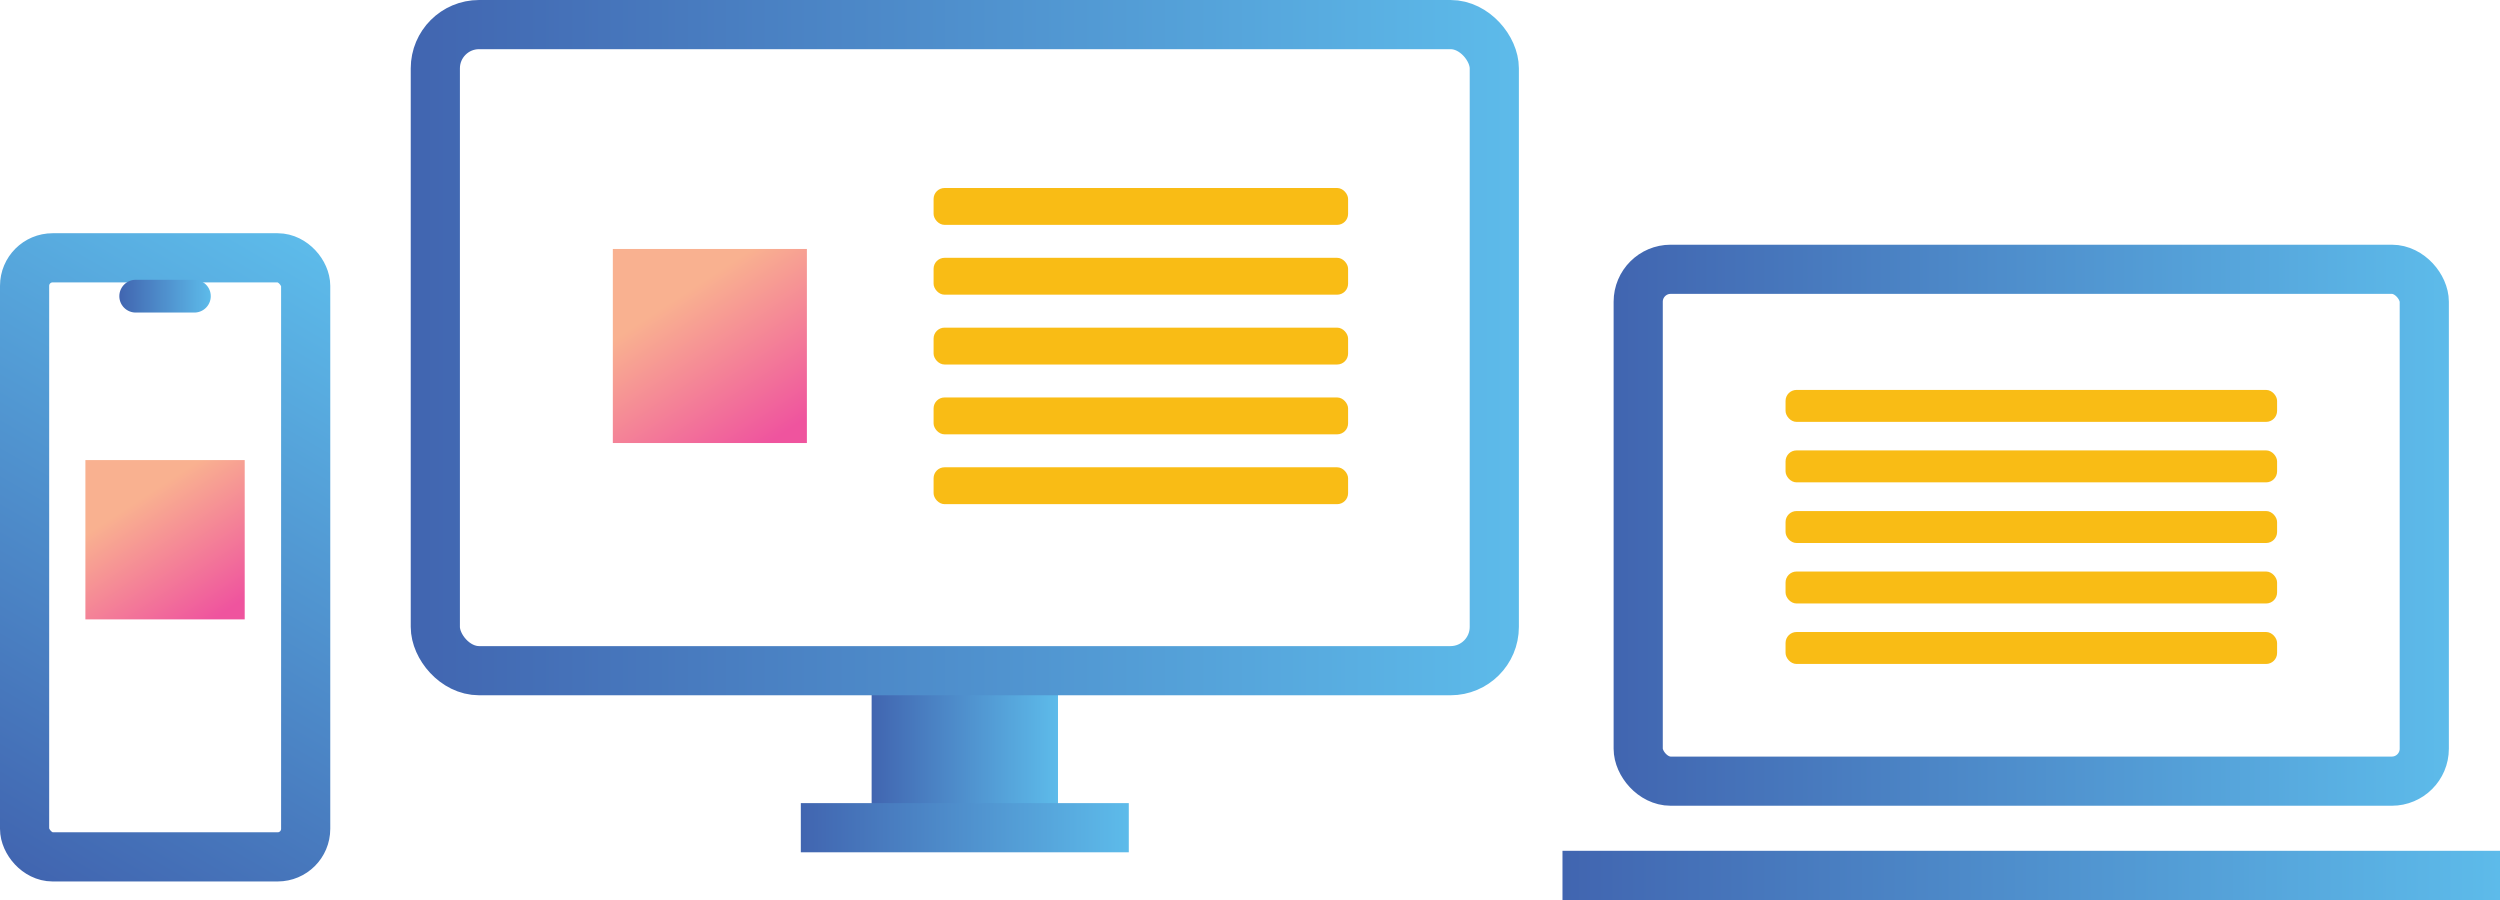 <svg xmlns="http://www.w3.org/2000/svg" xmlns:xlink="http://www.w3.org/1999/xlink" id="_圖層_1" data-name="圖層 1" version="1.1" viewBox="0 0 152.53 54.91"><defs><linearGradient id="_未命名漸層_7" x1="39.14" x2="47.1" y1="14.75" y2="26.88" data-name="未命名漸層 7" gradientUnits="userSpaceOnUse"><stop offset=".28" stop-color="#f9b190"/><stop offset="1" stop-color="#ef549e"/></linearGradient><linearGradient id="_未命名漸層_42" x1="-.42" x2="20.57" y1="52.18" y2="15.83" data-name="未命名漸層 42" gradientUnits="userSpaceOnUse"><stop offset="0" stop-color="#4165b0"/><stop offset="1" stop-color="#5dbbea"/></linearGradient><linearGradient xlink:href="#_未命名漸層_42" id="_未命名漸層_42-2" x1="95.33" x2="152.53" y1="53.41" y2="53.41" data-name="未命名漸層 42"/><linearGradient xlink:href="#_未命名漸層_42" id="_未命名漸層_42-3" x1="53.18" x2="64.55" y1="45.34" y2="45.34" data-name="未命名漸層 42"/><linearGradient xlink:href="#_未命名漸層_42" id="_未命名漸層_42-4" x1="7.28" x2="12.86" y1="18.07" y2="18.07" data-name="未命名漸層 42"/><linearGradient xlink:href="#_未命名漸層_42" id="_未命名漸層_42-5" x1="25.06" x2="92.67" y1="21.21" y2="21.21" data-name="未命名漸層 42"/><linearGradient xlink:href="#_未命名漸層_42" id="_未命名漸層_42-6" x1="48.86" x2="68.87" y1="50.5" y2="50.5" data-name="未命名漸層 42"/><linearGradient xlink:href="#_未命名漸層_7" id="_未命名漸層_7-2" x1="6.65" x2="13.18" y1="27.71" y2="37.67" data-name="未命名漸層 7"/><linearGradient xlink:href="#_未命名漸層_42" id="_未命名漸層_42-7" x1="98.45" x2="149.41" y1="32.05" y2="32.05" data-name="未命名漸層 42"/><style>.cls-10{stroke-width:0;fill:#f9bc15}</style></defs><path d="M37.39 15.19h11.84v11.84H37.39z" style="stroke-width:0;fill:url(#_未命名漸層_7)"/><rect width="25.29" height="2.25" x="56.96" y="11.47" class="cls-10" rx=".67" ry=".67"/><rect width="25.29" height="2.25" x="56.96" y="15.73" class="cls-10" rx=".67" ry=".67"/><rect width="25.29" height="2.25" x="56.96" y="19.99" class="cls-10" rx=".67" ry=".67"/><rect width="25.29" height="2.25" x="56.96" y="24.25" class="cls-10" rx=".67" ry=".67"/><rect width="25.29" height="2.25" x="56.96" y="28.51" class="cls-10" rx=".67" ry=".67"/><rect width="29.99" height="1.95" x="108.94" y="23.79" class="cls-10" rx=".67" ry=".67"/><rect width="29.99" height="1.95" x="108.94" y="27.48" class="cls-10" rx=".67" ry=".67"/><rect width="29.99" height="1.95" x="108.94" y="31.18" class="cls-10" rx=".67" ry=".67"/><rect width="29.99" height="1.95" x="108.94" y="34.87" class="cls-10" rx=".67" ry=".67"/><rect width="29.99" height="1.95" x="108.94" y="38.56" class="cls-10" rx=".67" ry=".67"/><rect width="17.15" height="36.55" x="1.5" y="15.73" rx="1.71" ry="1.71" style="stroke:url(#_未命名漸層_42);fill:none;stroke-miterlimit:10;stroke-width:3px"/><path d="M95.33 53.41h57.2" style="fill:none;stroke-miterlimit:10;stroke-width:3px;stroke:url(#_未命名漸層_42-2)"/><path d="M53.18 40.92h11.37v8.84H53.18z" style="stroke-width:0;fill:url(#_未命名漸層_42-3)"/><path d="M8.28 18.07h3.58" style="fill:none;stroke-miterlimit:10;stroke:url(#_未命名漸層_42-4);stroke-linecap:round;stroke-width:2px"/><rect width="64.61" height="39.42" x="26.56" y="1.5" rx="2.67" ry="2.67" style="fill:none;stroke-miterlimit:10;stroke-width:3px;stroke:url(#_未命名漸層_42-5)"/><path d="M48.86 50.5h20.01" style="fill:none;stroke-miterlimit:10;stroke-width:3px;stroke:url(#_未命名漸層_42-6)"/><path d="M5.21 28.07h9.72v9.72H5.21z" style="fill:url(#_未命名漸層_7-2);stroke-width:0"/><rect width="47.96" height="31.23" x="99.95" y="16.43" rx="1.98" ry="1.98" style="fill:none;stroke-miterlimit:10;stroke-width:3px;stroke:url(#_未命名漸層_42-7)"/></svg>